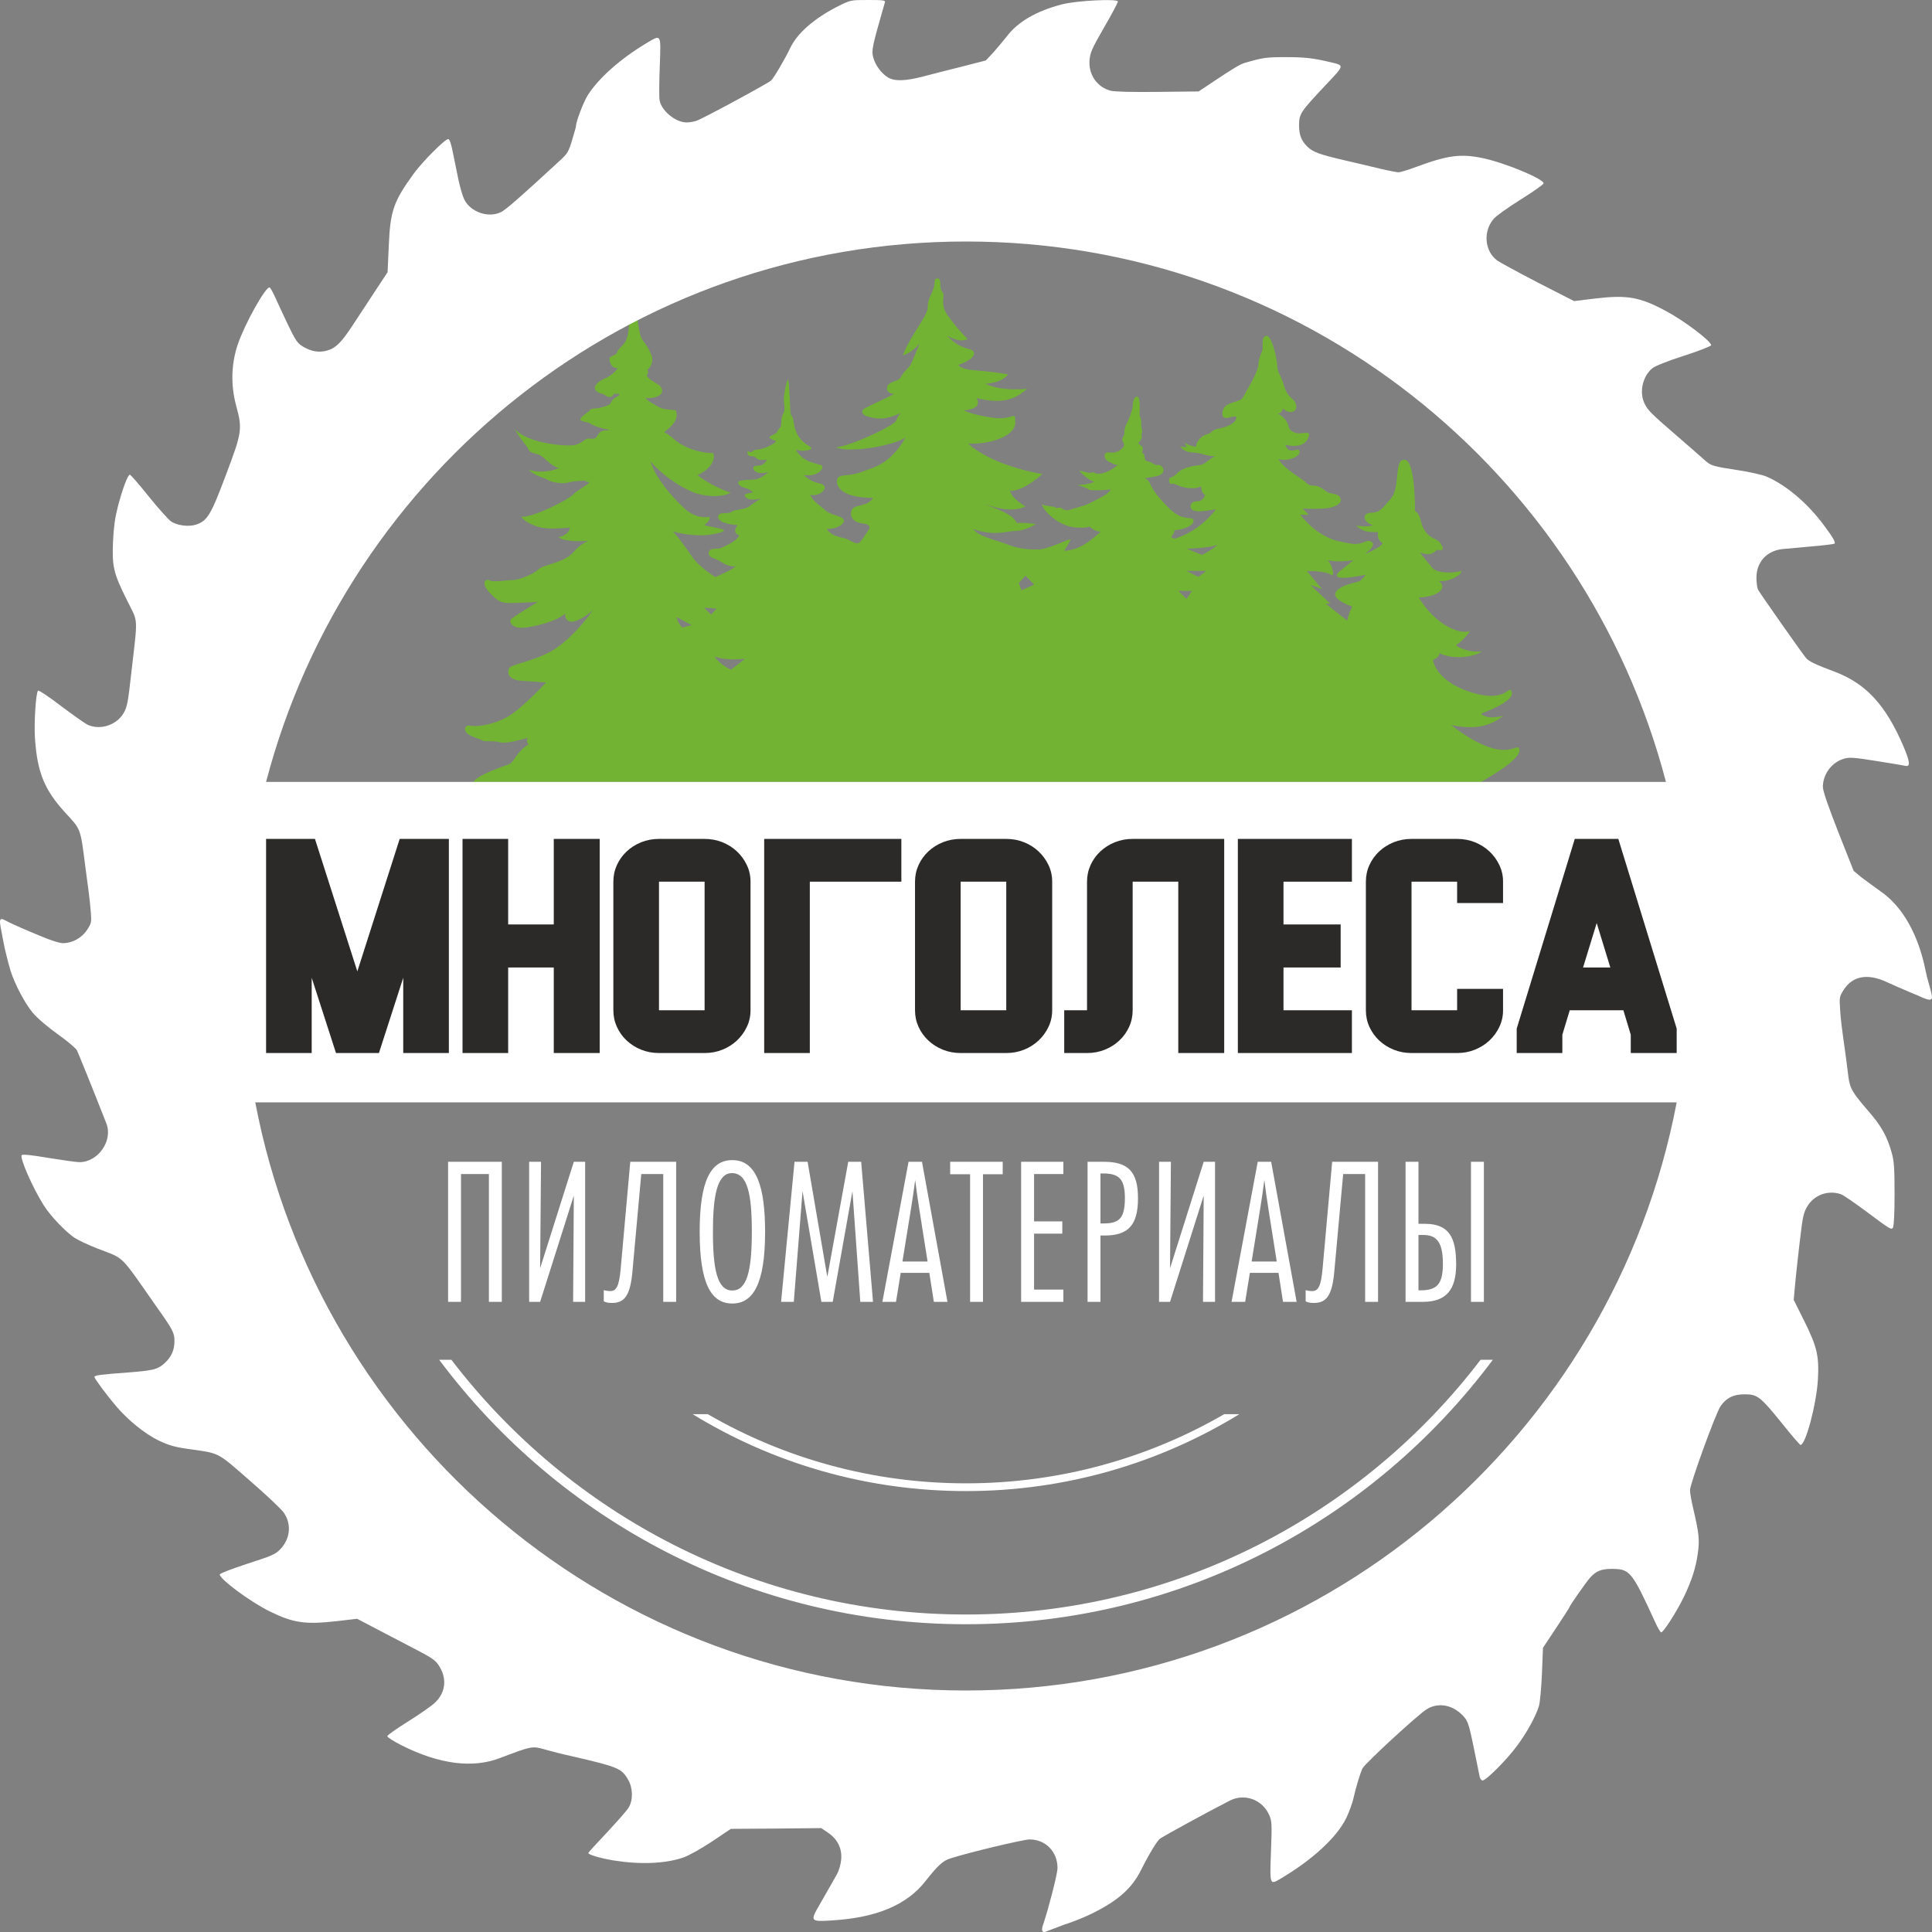 <?xml version="1.0" encoding="UTF-8"?> <svg xmlns="http://www.w3.org/2000/svg" width="87" height="87" viewBox="0 0 87 87" fill="none"><rect x="0" y="0" width="87" height="87" fill="#808080" stroke="none"/><path fill-rule="evenodd" clip-rule="evenodd" d="M68.418 33.77C68.357 33.28 67.914 34.624 65.35 32.652C66.742 32.948 67.348 32.488 67.705 32.228C66.935 32.442 66.69 32.136 66.69 32.136C66.69 32.136 68.199 31.61 68.077 31.175C67.954 30.741 67.898 31.701 66.247 31.175C64.596 30.649 64.53 29.709 64.53 29.709C64.53 29.709 64.8 29.633 64.82 29.418C65.529 29.75 66.421 29.551 66.736 29.341C65.962 29.392 65.564 29.055 65.564 29.055C65.564 29.055 66.013 28.754 66.191 28.406C65.85 28.59 64.713 28.253 63.888 26.91C64.825 26.864 65.192 26.445 64.79 26.164C65.294 26.23 65.86 25.837 65.809 25.709C65.32 25.852 64.662 25.776 64.499 25.576C64.336 25.377 63.938 24.881 63.938 24.881C63.938 24.881 64.265 25.009 64.463 24.927C64.662 24.846 64.672 24.728 64.8 24.769C64.932 24.81 65.019 24.728 64.932 24.575C64.846 24.422 64.79 24.345 64.586 24.258C64.382 24.171 64.097 23.952 63.989 23.487C63.882 23.022 63.719 23.027 63.719 23.027C63.719 23.027 63.75 20.754 63.256 20.703C62.756 20.651 63.072 21.944 62.634 22.45C62.201 22.955 62.135 23.078 61.712 23.093C61.288 23.109 61.426 23.569 61.824 23.645C61.615 23.763 61.064 23.666 61.064 23.666C61.064 23.666 61.253 23.844 61.467 23.911C61.686 23.977 62.053 23.962 62.053 23.962C62.053 23.962 61.982 24.34 62.267 24.447C62.231 24.631 61.457 24.958 61.457 24.958C61.457 24.958 61.971 24.585 61.793 24.427C61.609 24.268 61.482 24.422 61.238 24.473C60.993 24.519 60.932 24.498 60.463 24.411C59.994 24.319 59.775 24.217 59.362 23.952C58.949 23.686 58.552 23.18 58.552 23.18L58.939 23.185L58.664 22.899C58.664 22.899 59.347 22.94 59.76 22.884C60.172 22.828 60.438 22.654 60.366 22.455C60.3 22.256 60.137 22.261 59.912 22.21C59.688 22.159 59.617 22.005 59.383 21.913C59.148 21.821 58.995 21.929 58.822 21.74C58.649 21.551 57.808 21.121 57.573 20.677C58.053 20.794 58.547 20.534 58.521 20.345C58.496 20.156 58.328 20.304 58.134 20.284C57.94 20.263 57.879 20.023 57.879 20.023C57.879 20.023 58.231 20.141 58.562 20.038C58.893 19.936 58.97 19.594 58.944 19.533C58.914 19.471 58.801 19.487 58.577 19.512C58.348 19.533 58.068 19.425 58.032 19.211C57.996 18.996 57.767 18.715 57.548 18.639C57.767 18.572 57.777 18.383 57.777 18.383C57.777 18.383 57.925 18.603 58.195 18.542C58.465 18.48 58.389 18.133 58.231 17.995C58.073 17.862 57.92 17.724 57.808 17.326C57.696 16.922 57.517 16.759 57.517 16.483C57.517 16.207 57.278 15.103 57.033 15.124C56.788 15.144 56.87 15.594 56.86 15.706C56.855 15.819 56.681 16.064 56.666 16.422C56.651 16.779 56.095 17.648 55.968 17.898C55.841 18.153 55.091 18.056 55.045 18.577C55 19.098 55.672 18.593 55.672 18.807C55.672 19.022 55.316 19.216 54.893 19.298C54.47 19.379 54.679 19.461 54.342 19.558C54.006 19.655 53.858 19.977 53.853 20.12C53.522 20.069 53.349 19.936 53.349 19.936C53.349 19.936 53.379 20.049 53.45 20.125C53.196 20.151 53.145 20.079 53.145 20.079C53.145 20.079 53.236 20.355 53.715 20.376C54.194 20.396 54.347 20.575 54.73 20.534C54.434 20.667 54.266 20.917 54.036 20.943C53.807 20.963 53.272 21.035 53.002 21.316C52.732 21.596 52.64 21.428 52.645 21.643C52.65 21.857 52.788 21.75 52.9 21.796C53.017 21.842 53.267 21.97 53.614 21.985C53.96 22 54.087 21.893 54.087 21.893C54.087 21.893 54.077 22.21 54.271 22.281C54.179 22.537 54.047 22.567 53.889 22.572C53.731 22.577 53.603 22.669 53.608 22.807C53.614 22.945 53.741 23.027 54.001 23.027C54.266 23.027 54.755 22.93 54.755 22.93C54.755 22.93 54.098 23.89 52.9 24.258L52.727 24.187C52.727 24.187 52.89 24.033 52.885 23.88C53.435 23.834 53.797 23.609 53.741 23.415C53.685 23.221 53.267 23.528 52.609 22.853C51.952 22.184 51.85 21.918 51.779 21.755C51.708 21.591 51.544 21.535 51.544 21.535C51.544 21.535 51.881 21.494 52.136 21.428C52.39 21.361 52.441 21.167 52.35 21.045C52.258 20.922 52.181 20.938 52.08 20.938C51.978 20.938 51.85 20.8 51.718 20.784C51.59 20.774 51.539 20.687 51.544 20.575C51.55 20.462 51.463 20.396 51.432 20.401C51.402 20.406 51.534 20.181 51.407 20.09C51.279 19.997 51.274 19.987 51.274 19.946C51.279 19.9 51.453 19.778 51.412 19.645C51.371 19.512 51.458 19.517 51.432 19.374C51.407 19.236 51.381 19.185 51.392 19.017C51.402 18.848 51.31 18.776 51.315 18.628C51.32 18.48 51.361 17.883 51.218 17.862C51.075 17.842 51.02 18.051 51.009 18.266C50.999 18.48 50.816 18.93 50.729 19.088C50.648 19.241 50.617 19.415 50.632 19.502C50.653 19.584 50.52 19.701 50.535 19.808C50.551 19.916 50.617 19.931 50.617 20.044C50.617 20.156 50.408 20.33 50.194 20.37C49.98 20.411 49.868 20.325 49.781 20.416C49.694 20.508 49.751 20.703 49.924 20.784C50.102 20.866 50.209 20.953 50.347 20.932C49.944 21.265 49.526 21.397 49.322 21.305C49.118 21.208 49.17 21.326 49.017 21.29C48.864 21.254 48.589 21.188 48.589 21.188C48.589 21.188 48.956 21.612 49.272 21.694C49.057 21.826 48.517 21.842 48.517 21.842C48.517 21.842 48.905 21.949 49.017 22.036C49.124 22.128 50.031 22.041 50.031 22.041C50.031 22.041 49.914 22.215 49.649 22.358C49.383 22.501 49.144 22.628 48.956 22.71C48.767 22.792 48.471 22.858 48.196 22.95C47.921 23.042 47.844 22.874 47.748 22.858C47.651 22.843 47.615 22.91 47.518 22.848C47.427 22.787 47.085 22.802 46.912 22.705C47.034 23.104 47.707 23.625 48.232 23.722C48.762 23.819 49.073 23.717 49.073 23.717C49.073 23.717 49.307 23.952 49.572 23.936C48.899 24.539 48.543 24.744 47.921 24.81C48.12 24.468 48.217 24.345 48.191 24.294C48.166 24.243 47.187 24.738 46.774 24.744C46.361 24.749 45.877 24.723 45.373 24.519C44.868 24.319 44.032 24.156 43.834 23.824C44.812 24.166 45.358 23.906 45.76 23.906C46.163 23.906 46.647 23.599 46.647 23.599C46.647 23.599 46.168 23.528 45.791 23.548C45.531 23.078 44.919 22.971 44.292 22.664C45.556 23.195 46.173 22.802 46.173 22.802C46.173 22.802 45.597 22.491 45.48 22.107C46.107 22.123 46.937 21.346 46.937 21.346C46.937 21.346 44.761 21.019 43.599 19.977C44.547 20.023 45.719 19.65 45.719 19.037C45.719 18.419 45.673 18.945 44.715 18.812C43.757 18.68 43.395 18.475 43.395 18.475C43.395 18.475 44.277 18.455 43.976 17.928C45.047 18.184 45.663 18.041 46.255 17.505C45.036 17.637 44.369 17.28 44.369 17.28C44.369 17.28 45.093 17.27 45.398 16.856C44.909 16.779 44.593 16.733 43.9 16.677C43.207 16.621 43.161 16.432 43.161 16.432C43.161 16.432 43.895 16.192 43.859 15.9C43.824 15.609 43.355 15.87 42.636 15.108C43.253 15.476 43.574 15.267 43.574 15.267C43.574 15.267 43.181 14.873 42.977 14.603C42.779 14.332 42.56 14.128 42.488 13.79C42.412 13.453 42.57 13.3 42.422 13.126C42.274 12.953 42.427 12.539 42.223 12.539C42.014 12.539 42.147 12.733 42.014 13.055C41.882 13.377 41.77 13.53 41.775 13.867C41.78 14.204 40.939 15.2 40.659 16.003C41.128 15.844 41.413 15.466 41.413 15.466C41.413 15.466 41.148 16.125 41.036 16.36C40.924 16.595 40.725 16.687 40.608 16.912C40.491 17.137 40.389 17.111 40.185 17.203C39.981 17.295 39.945 17.387 39.94 17.484C39.935 17.581 39.996 17.724 40.272 17.739C39.843 17.959 39.166 18.261 38.941 18.388C38.712 18.516 38.87 18.7 39.074 18.756C39.278 18.812 39.594 18.899 39.971 18.807C40.348 18.715 40.547 18.598 40.547 18.598C40.547 18.598 40.419 18.751 40.348 18.95C40.277 19.149 38.401 20.059 37.642 20.146C38.258 20.416 40.256 20.069 40.781 19.696C40.062 20.938 39.359 21.035 38.799 21.249C38.238 21.464 37.861 21.351 37.739 21.505C37.616 21.663 37.581 22.409 39.313 22.424C39.059 22.828 38.518 22.705 38.376 22.93C38.233 23.155 38.34 23.512 38.834 23.569C39.324 23.625 39.104 23.87 39.104 23.87C38.946 24.115 38.783 24.401 38.656 24.457C38.523 24.514 38.218 24.284 38.029 24.238C37.84 24.187 37.438 24.141 37.229 23.819C37.672 23.829 38.065 23.594 37.993 23.405C37.922 23.216 37.438 23.221 37.168 22.981C36.898 22.741 36.628 22.598 36.48 22.276C36.831 22.383 37.234 22.067 37.122 21.888C37.005 21.704 36.643 21.831 36.194 21.387C36.75 21.494 37.091 21.142 37.025 20.994C36.959 20.846 36.21 20.922 35.833 20.248C36.108 20.345 36.536 20.284 36.536 20.186C36.541 20.09 36.179 20.033 35.924 19.589C35.675 19.144 35.802 18.874 35.613 18.674C35.568 18.552 35.547 17.096 35.486 17.101C35.42 17.106 35.282 17.811 35.297 18.031C35.313 18.25 35.364 18.445 35.272 18.623C35.18 18.802 35.18 18.955 35.18 19.104C35.185 19.247 35.027 19.328 35.002 19.436C34.976 19.543 34.645 19.619 34.65 19.696C34.655 19.773 34.88 19.819 34.946 19.86C35.012 19.9 34.487 20.212 34.156 20.238C33.825 20.263 33.922 20.37 33.815 20.36C33.713 20.355 33.682 20.299 33.667 20.325C33.651 20.35 33.641 20.554 33.845 20.544C34.049 20.534 34.054 20.692 34.212 20.708C34.375 20.723 34.543 20.703 34.543 20.703C34.543 20.703 34.411 20.912 34.288 20.943C34.166 20.978 33.952 20.948 33.922 21.05C33.886 21.152 34.044 21.3 34.248 21.305C34.452 21.31 34.615 21.249 34.615 21.249C34.615 21.249 34.263 21.566 33.998 21.591C33.733 21.617 33.34 21.602 33.269 21.683C33.198 21.765 33.254 21.888 33.57 21.98C33.886 22.072 33.896 22.184 33.896 22.184C33.896 22.184 33.565 22.215 33.544 22.276C33.519 22.342 33.595 22.491 33.886 22.496C34.176 22.501 34.309 22.414 34.309 22.414C34.309 22.414 33.952 22.644 33.743 22.802C33.529 22.96 33.091 22.935 32.968 23.032C32.846 23.129 32.612 23.104 32.5 23.114C32.388 23.124 32.219 23.277 32.449 23.451C32.678 23.625 33.218 23.645 33.218 23.645C33.218 23.645 32.923 23.982 33.285 24.105C33.218 24.365 32.484 24.682 32.393 24.698C32.301 24.713 32.097 24.692 31.99 24.759C31.883 24.825 31.837 25.05 32.153 25.147C32.474 25.249 32.688 25.546 33.137 25.5C32.933 25.678 32.214 25.985 32.214 25.985C32.214 25.985 31.496 25.556 31.159 25.06C30.823 24.57 30.497 24.12 30.298 23.931C31.062 24.136 31.633 24.125 32.005 24.074C32.372 24.018 32.602 23.942 32.602 23.88C32.602 23.814 31.822 23.691 31.71 23.64C32 23.477 31.954 23.272 31.954 23.272C31.954 23.272 31.389 23.425 30.808 22.884C30.222 22.337 29.523 21.515 29.289 20.779C30.048 21.622 30.864 22.021 31.236 22.174C31.608 22.327 32.403 22.445 32.907 22.189C31.995 21.883 31.409 21.392 31.409 21.392C31.409 21.392 32.281 21.035 32.128 20.406C31.521 20.401 30.808 20.171 30.385 19.803C29.962 19.441 29.901 19.461 29.901 19.461C29.901 19.461 30.645 18.991 30.436 18.506C30.39 18.409 29.941 18.511 29.605 18.296C29.269 18.082 29.207 18.092 29.06 17.913C29.36 17.98 29.88 17.837 29.814 17.545C29.742 17.254 29.325 17.224 29.121 16.917C29.197 16.794 29.202 16.707 29.151 16.636C29.314 16.564 29.396 16.284 29.37 16.12C29.345 15.957 29.141 15.558 28.932 15.308C28.723 15.057 28.657 13.647 28.56 13.658C28.463 13.663 28.56 14 28.458 14.179C28.356 14.363 28.326 14.618 28.305 14.848C28.285 15.078 28.214 15.344 28.086 15.492C27.954 15.64 27.806 15.768 27.786 15.88C27.765 15.992 27.444 16.028 27.444 16.156C27.439 16.284 27.515 16.442 27.587 16.508C27.658 16.575 27.821 16.58 27.821 16.58C27.821 16.58 27.622 16.871 27.286 17.019C26.945 17.167 26.802 17.331 26.787 17.438C26.771 17.54 26.873 17.678 27.072 17.719C27.271 17.76 27.286 17.872 27.439 17.883C27.592 17.898 27.592 17.729 27.704 17.729C27.816 17.729 27.898 17.739 27.898 17.775C27.903 17.811 27.566 17.949 27.521 18.107C27.475 18.266 27.205 18.302 27.031 18.358C26.858 18.414 26.613 18.373 26.568 18.46C26.522 18.552 26.145 18.761 26.134 18.879C26.124 18.991 26.501 18.991 26.593 19.083C26.685 19.175 27.235 19.328 27.327 19.333C27.419 19.338 27.419 19.364 27.419 19.379C27.419 19.395 27.133 19.323 26.991 19.492C26.848 19.655 26.868 19.798 26.583 19.752C26.303 19.706 26.241 19.992 25.813 20.049C25.385 20.105 23.663 19.941 23.178 19.298C23.403 19.768 23.729 20.054 23.805 20.248C23.882 20.442 24.198 20.391 24.412 20.559C24.626 20.733 25.003 21.106 25.171 21.055C25.049 21.188 24.228 21.346 23.811 21.137C24.009 21.418 24.529 21.51 24.672 21.612C24.814 21.714 25.334 21.811 25.594 21.729C25.849 21.648 26.354 21.643 26.354 21.643C26.354 21.643 26.415 21.735 26.552 21.704C26.496 21.831 26.053 22.026 25.798 22.281C25.543 22.531 23.968 23.323 23.474 23.267C23.617 23.502 24.152 23.752 24.565 23.788C24.977 23.824 25.66 23.758 25.66 23.758C25.66 23.758 25.676 24.069 25.141 24.197C25.558 24.447 26.501 24.355 26.501 24.355C26.501 24.355 26.191 24.437 25.793 24.892C25.395 25.346 24.453 25.423 24.239 25.643C24.024 25.862 23.357 26.118 23.117 26.118C22.878 26.118 22.19 26.23 22.042 26.133C21.889 26.036 21.634 26.225 22.022 26.659C22.409 27.093 22.593 27.155 22.97 27.155C23.347 27.155 24.223 27.104 24.223 27.104C24.223 27.104 23.021 27.814 22.985 27.921C22.949 28.028 23.072 28.304 23.566 28.268C24.06 28.233 25.105 27.967 25.457 27.625C25.421 27.916 25.61 27.993 25.742 27.998C25.88 28.003 26.277 27.865 26.69 27.477C26.476 27.834 25.589 28.922 24.748 29.367C23.907 29.811 22.98 29.913 22.913 30.113C22.847 30.317 22.878 30.619 23.51 30.659C24.142 30.7 24.59 30.731 24.59 30.731C24.59 30.731 23.54 31.88 22.863 32.274C22.185 32.662 21.405 32.739 21.166 32.677C20.926 32.616 20.829 32.917 21.125 33.086C21.42 33.255 21.629 33.28 21.721 33.346C21.813 33.413 22.251 33.341 22.531 33.428C22.812 33.515 23.765 33.224 23.765 33.224C23.765 33.224 23.673 33.387 23.805 33.52C23.24 33.862 23.173 34.307 22.919 34.414C22.664 34.522 21.558 34.859 21.318 35.211H66.701C66.69 35.191 68.474 34.266 68.418 33.77ZM30.726 28.263C30.507 28.044 30.466 27.788 30.466 27.788L31.149 28.151C31.149 28.151 30.92 28.202 30.726 28.263ZM31.705 27.364L32.27 27.405L32.021 27.676L31.705 27.364ZM32.923 30.159C32.923 30.159 32.479 29.985 32.168 29.561C32.724 29.776 33.55 29.663 33.55 29.663L32.923 30.159ZM46 26.578L45.877 26.256L46.178 25.924L46.57 26.327L46 26.578ZM53.43 26.971L53.068 26.608H53.675L53.43 26.971ZM53.965 25.98L53.43 25.709H54.317L53.965 25.98ZM54.128 24.989L53.435 24.708C53.435 24.708 54.505 24.687 54.826 24.524C54.648 24.728 54.128 24.989 54.128 24.989ZM61.197 26.179C61.064 26.235 60.31 26.348 60.142 26.68C59.974 27.012 60.901 27.318 60.901 27.318C60.748 27.548 60.667 27.947 60.667 27.947L59.698 27.186H59.907L59.005 26.337L59.53 26.521L58.852 25.714C58.852 25.714 59.678 25.699 59.923 25.878C60.162 26.051 59.964 25.367 59.79 25.224C60.295 25.351 60.947 25.224 60.947 25.224C60.947 25.224 60.565 25.54 60.32 25.73C60.081 25.919 60.172 26.082 60.784 26C61.395 25.919 61.503 25.878 61.503 25.878C61.503 25.878 61.329 26.123 61.197 26.179Z" fill="#72B334"></path><path fill-rule="evenodd" clip-rule="evenodd" d="M23.652 40.291C23.588 40.355 23.567 41.008 23.567 42.969C23.567 44.404 23.596 45.611 23.624 45.661C23.674 45.725 23.901 45.746 24.532 45.732L25.376 45.711V42.976V40.241L24.56 40.219C23.986 40.205 23.716 40.227 23.652 40.291L23.652 40.291Z" fill="black"></path><path fill-rule="evenodd" clip-rule="evenodd" d="M35.429 40.291C35.365 40.355 35.344 41.008 35.344 42.969C35.344 44.404 35.372 45.611 35.401 45.661C35.45 45.725 35.677 45.746 36.309 45.732L37.153 45.711V42.976V40.241L36.337 40.219C35.763 40.205 35.493 40.227 35.429 40.291V40.291Z" fill="black"></path><path fill-rule="evenodd" clip-rule="evenodd" d="M58.987 42.485C58.938 42.656 58.838 42.99 58.767 43.224C58.554 43.899 58.562 43.899 59.094 43.899C59.533 43.899 59.555 43.892 59.555 43.728C59.555 43.643 59.526 43.473 59.491 43.359C59.456 43.245 59.377 42.976 59.314 42.763C59.136 42.166 59.087 42.116 58.987 42.485Z" fill="black"></path><path fill-rule="evenodd" clip-rule="evenodd" d="M86.863 43.132L86.863 43.136V43.136L86.863 43.132ZM43.5 73.141C53.209 73.141 61.826 68.461 67.225 61.231H66.674C61.344 68.204 52.947 72.703 43.5 72.703C34.053 72.703 25.656 68.204 20.326 61.231H19.776C25.174 68.461 33.791 73.141 43.5 73.141ZM43.5 67.145C48.011 67.145 52.226 65.878 55.811 63.681H55.13C51.708 65.662 47.736 66.796 43.5 66.796C39.264 66.796 35.292 65.662 31.87 63.681H31.189C34.774 65.878 38.989 67.145 43.5 67.145ZM11.982 35.211H75.02C71.357 21.208 58.635 10.875 43.5 10.875C28.366 10.875 15.644 21.208 11.982 35.211ZM75.503 49.64H11.495C14.364 64.723 27.601 76.125 43.5 76.125C59.398 76.125 72.634 64.723 75.503 49.64ZM86.782 44.024C86.78 44.017 86.778 44.01 86.776 44.002L86.776 44.002V44.002C86.759 43.941 86.739 43.85 86.714 43.723C86.388 42.09 85.674 40.817 84.681 40.136C84.403 39.939 84.015 39.653 83.818 39.503L83.472 39.218L82.778 37.462C82.302 36.25 82.085 35.61 82.085 35.426C82.092 34.848 82.499 34.31 83.057 34.16C83.295 34.092 83.526 34.113 84.498 34.269C85.137 34.371 85.722 34.467 85.803 34.487C86.034 34.542 86.007 34.29 85.715 33.609C84.919 31.751 84.036 30.785 82.615 30.247C81.758 29.927 81.459 29.784 81.33 29.634C81.181 29.464 79.264 26.735 79.169 26.558C79.128 26.476 79.094 26.238 79.094 26.02C79.094 25.319 79.543 24.816 80.243 24.727C80.379 24.713 80.956 24.659 81.521 24.611C82.092 24.564 82.581 24.502 82.608 24.482C82.669 24.421 82.547 24.21 82.132 23.652C81.385 22.644 80.413 21.828 79.529 21.453C79.338 21.378 78.774 21.249 78.271 21.174C77.129 20.997 77.048 20.977 76.769 20.725C76.647 20.609 76.069 20.112 75.491 19.609C74.315 18.595 74.166 18.445 74.03 18.111C73.819 17.621 73.982 16.934 74.403 16.587C74.519 16.485 75.083 16.26 75.824 16.022C76.504 15.804 77.055 15.586 77.055 15.545C77.055 15.362 75.831 14.436 75.009 14C73.839 13.374 73.268 13.272 71.841 13.442L70.882 13.558L69.258 12.728C68.367 12.265 67.538 11.816 67.416 11.727C66.845 11.298 66.777 10.407 67.273 9.842C67.382 9.719 67.925 9.331 68.49 8.977C69.047 8.63 69.509 8.304 69.509 8.256C69.509 8.052 67.749 7.324 66.763 7.119C65.778 6.915 65.186 6.99 63.779 7.514C63.412 7.65 63.052 7.759 62.977 7.759C62.909 7.759 62.515 7.684 62.114 7.589C61.712 7.494 60.992 7.317 60.503 7.208C59.422 6.956 59.13 6.847 58.885 6.616C58.599 6.343 58.497 6.078 58.497 5.622C58.504 5.125 58.565 5.03 59.707 3.818C60.557 2.92 60.543 2.954 59.925 2.804C59.13 2.614 58.756 2.573 57.899 2.573C57.022 2.573 56.873 2.593 56.057 2.831C55.846 2.893 55.581 3.049 54.691 3.641L53.977 4.118L52.128 4.138C50.952 4.152 50.184 4.131 50.007 4.084C49.402 3.92 49.015 3.362 49.062 2.716C49.09 2.375 49.164 2.198 49.715 1.239C50.062 0.647 50.34 0.116 50.34 0.068C50.34 -0.068 48.471 0.027 47.818 0.197C46.67 0.497 45.833 0.98 45.33 1.647C45.174 1.845 44.902 2.171 44.725 2.369L44.392 2.723L43.305 3.002C42.707 3.151 41.925 3.349 41.571 3.444C40.797 3.648 40.294 3.669 39.994 3.492C39.695 3.315 39.417 2.94 39.321 2.58C39.24 2.266 39.267 2.124 39.845 0.116C39.879 0.014 39.811 0 39.09 0C38.309 0 38.302 0 37.744 0.279C36.677 0.817 35.902 1.491 35.583 2.164C35.331 2.688 34.849 3.512 34.719 3.628C34.57 3.764 31.661 5.336 31.368 5.438C31.246 5.479 31.049 5.513 30.92 5.513C30.423 5.513 29.791 4.996 29.703 4.519C29.676 4.383 29.683 3.696 29.71 2.988C29.764 1.491 29.791 1.538 29.084 1.96C27.929 2.654 26.95 3.526 26.467 4.288C26.27 4.608 25.937 5.472 25.937 5.683C25.937 5.717 25.855 6.003 25.76 6.316C25.611 6.82 25.55 6.922 25.237 7.208C23.456 8.855 22.803 9.42 22.579 9.542C22.015 9.835 21.199 9.563 20.907 8.984C20.832 8.834 20.71 8.412 20.635 8.052C20.56 7.684 20.445 7.133 20.384 6.82C20.316 6.473 20.241 6.262 20.186 6.262C20.037 6.262 19.044 7.255 18.63 7.82C17.726 9.066 17.576 9.481 17.508 11.046L17.454 12.258L16.883 13.122C16.57 13.599 16.115 14.286 15.877 14.654C15.38 15.416 15.109 15.688 14.714 15.79C14.361 15.886 14.028 15.831 13.654 15.614C13.402 15.464 13.321 15.355 12.995 14.681C12.797 14.259 12.532 13.708 12.417 13.442C12.301 13.184 12.179 12.959 12.145 12.945C11.968 12.884 11.023 14.579 10.704 15.518C10.412 16.389 10.384 17.342 10.636 18.275C10.921 19.323 10.901 19.459 10.174 21.385C9.494 23.196 9.337 23.454 8.828 23.624C8.495 23.733 7.971 23.665 7.706 23.481C7.584 23.4 7.128 22.889 6.7 22.358C6.272 21.821 5.884 21.378 5.85 21.378C5.755 21.372 5.51 22.025 5.3 22.842C5.177 23.325 5.116 23.767 5.089 24.4C5.041 25.517 5.116 25.823 5.721 27.034C6.238 28.076 6.211 27.681 5.911 30.322C5.762 31.663 5.721 31.853 5.558 32.125C5.239 32.656 4.518 32.888 3.961 32.643C3.838 32.588 3.301 32.207 2.757 31.799C2.166 31.349 1.745 31.07 1.711 31.104C1.615 31.2 1.527 32.561 1.575 33.248C1.677 34.78 2.003 35.569 2.927 36.583C3.662 37.38 3.614 37.25 3.852 39.102C3.893 39.401 3.954 39.857 3.988 40.123C4.022 40.381 4.069 40.81 4.09 41.075C4.124 41.525 4.117 41.572 3.927 41.865C3.689 42.233 3.26 42.471 2.839 42.471C2.642 42.471 2.207 42.321 1.35 41.953C0.831 41.736 0.374 41.523 0.185 41.42C-0.032 41.31 -0.015 41.489 0.023 41.718C0.061 41.948 0.204 42.661 0.204 42.661V42.661C0.215 42.708 0.228 42.763 0.242 42.825C0.31 43.117 0.412 43.512 0.473 43.709L0.473 43.71C0.677 44.343 1.119 45.173 1.466 45.595C1.67 45.84 2.112 46.221 2.587 46.561C3.022 46.874 3.417 47.201 3.464 47.297C3.532 47.433 4.219 49.134 4.661 50.264C4.688 50.339 4.749 50.489 4.79 50.591C5.096 51.36 4.416 52.34 3.573 52.333C3.444 52.333 2.819 52.245 2.18 52.142C1.391 52.006 1.01 51.972 0.976 52.02C0.888 52.163 1.486 53.517 1.976 54.286C2.282 54.77 2.968 55.484 3.362 55.743C3.546 55.859 4.008 56.077 4.396 56.226C5.64 56.709 5.354 56.423 7.06 58.86C7.794 59.895 7.856 60.017 7.856 60.392C7.856 60.786 7.72 61.099 7.434 61.365C7.115 61.664 6.924 61.712 5.816 61.8C4.525 61.896 4.253 61.93 4.253 62.005C4.253 62.08 4.803 62.821 5.232 63.325C5.762 63.951 6.537 64.577 7.149 64.87C7.577 65.074 7.849 65.156 8.406 65.238C9.936 65.455 9.732 65.353 11.234 66.66C11.975 67.3 12.661 67.953 12.77 68.103C13.137 68.62 13.076 69.287 12.627 69.757C12.403 69.995 12.254 70.056 11.139 70.417C10.452 70.642 9.895 70.853 9.895 70.9C9.895 71.111 11.288 72.146 12.158 72.568C13.212 73.085 13.742 73.16 15.149 73.004L16.081 72.895L16.951 73.351C17.427 73.603 18.215 74.011 18.698 74.263C19.445 74.651 19.608 74.76 19.765 75.005C20.139 75.59 20.071 76.209 19.588 76.672C19.432 76.822 18.881 77.203 18.371 77.523C17.862 77.843 17.44 78.135 17.44 78.183C17.44 78.231 17.739 78.421 18.106 78.605C19.779 79.442 21.274 79.64 22.504 79.17C24 78.605 23.952 78.612 24.639 78.809C24.884 78.877 25.393 79.007 25.767 79.088C27.827 79.565 27.983 79.626 28.282 80.136C28.506 80.518 28.513 81.062 28.309 81.396C28.235 81.525 27.793 82.022 27.344 82.505C26.889 82.988 26.508 83.403 26.494 83.438C26.467 83.512 27.018 83.676 27.637 83.778C28.826 83.968 29.941 83.927 30.763 83.648C31.008 83.567 31.552 83.26 32.048 82.934L32.911 82.355L34.951 82.342L36.983 82.321L37.282 82.525C37.717 82.818 37.921 83.233 37.88 83.73C37.86 83.968 37.778 84.234 37.683 84.411C37.404 84.894 37.221 85.221 36.902 85.779C36.473 86.514 36.494 86.541 37.445 86.48C39.471 86.357 40.824 85.792 41.68 84.704C42.224 84.009 42.462 83.791 42.788 83.689C43.604 83.424 46.085 82.832 46.364 82.832C47.084 82.832 47.621 83.383 47.621 84.118C47.621 84.382 47.217 85.935 47.001 86.582C46.998 86.593 46.995 86.603 46.991 86.614L46.99 86.616C46.98 86.644 46.971 86.67 46.962 86.695C46.823 87.132 47.13 86.971 47.13 86.971L47.796 86.716C47.878 86.683 47.976 86.649 48.084 86.616C48.41 86.507 48.92 86.296 49.219 86.146C50.374 85.568 50.979 85.023 51.394 84.186C51.741 83.492 52.114 82.879 52.237 82.798C52.522 82.607 54.5 81.532 55.384 81.082C56.043 80.742 56.852 81.042 57.151 81.729C57.274 82.001 57.281 82.131 57.233 83.383C57.179 84.908 57.172 84.887 57.675 84.594C59.116 83.737 60.197 82.736 60.618 81.879C60.754 81.6 60.897 81.198 60.944 80.994C61.053 80.497 61.264 79.803 61.359 79.626C61.475 79.401 63.854 77.21 64.241 76.972C64.717 76.672 65.315 76.747 65.771 77.155C66.097 77.455 66.131 77.55 66.389 78.816C66.505 79.395 66.62 79.939 66.634 80.021C66.654 80.109 66.716 80.177 66.763 80.177C66.919 80.177 67.851 79.245 68.313 78.619C68.762 78.013 69.163 77.285 69.305 76.808C69.346 76.659 69.407 76.012 69.435 75.372L69.482 74.201L70.074 73.31C70.4 72.82 70.665 72.405 70.665 72.391C70.665 72.33 71.44 71.22 71.61 71.037C71.875 70.744 72.113 70.649 72.568 70.649C73.398 70.649 73.479 70.744 74.533 73.044C74.648 73.303 74.771 73.507 74.805 73.507C74.907 73.507 75.498 72.582 75.811 71.942C76.185 71.166 76.368 70.601 76.457 69.927C76.538 69.335 76.511 69.056 76.246 67.926C76.171 67.606 76.103 67.239 76.103 67.103C76.103 66.823 77.252 63.659 77.476 63.325C77.734 62.951 78.054 62.787 78.557 62.787C79.141 62.787 79.264 62.883 80.256 64.108C80.678 64.639 81.052 65.067 81.079 65.067C81.31 65.067 81.793 63.243 81.861 62.141C81.922 61.065 81.827 60.657 81.255 59.5L80.773 58.534L80.82 58.003C80.868 57.451 81.018 56.083 81.14 55.151C81.194 54.742 81.262 54.511 81.405 54.293C81.718 53.796 82.336 53.585 82.894 53.776C83.016 53.817 83.573 54.205 84.138 54.627C85.062 55.321 85.178 55.396 85.239 55.287C85.287 55.212 85.314 54.627 85.314 53.769C85.314 52.639 85.293 52.292 85.191 51.931C84.994 51.196 84.716 50.7 84.158 50.06C83.41 49.195 83.308 49.025 83.234 48.481C83.206 48.229 83.145 47.773 83.105 47.474C82.928 46.214 82.894 45.949 82.86 45.432C82.826 44.914 82.833 44.873 83.023 44.574C83.424 43.948 84.09 43.825 84.94 44.213V44.213C85.184 44.329 85.708 44.554 86.109 44.724C86.328 44.813 86.482 44.878 86.591 44.932C87.074 45.14 87.004 44.909 86.985 44.788C86.968 44.679 86.815 44.139 86.782 44.024Z" fill="white"></path><path d="M20.759 58.623V52.868H22.016V58.623H22.597V52.316H20.178V58.623H20.759ZM24.323 57.109L24.363 52.316H23.828V58.623H24.323L25.84 53.839L25.808 58.623H26.35V52.316H25.84L24.323 57.109ZM27.558 58.673C28.123 58.673 28.39 58.347 28.485 57.193L28.877 52.868H29.867V58.623H30.448V52.316H28.382L27.95 57.134C27.88 57.92 27.754 58.138 27.487 58.138C27.385 58.138 27.267 58.121 27.188 58.096V58.598C27.267 58.648 27.392 58.673 27.558 58.673ZM32.976 58.699C33.895 58.699 34.453 57.854 34.453 55.478C34.453 53.479 34.083 52.241 32.976 52.241C32.002 52.241 31.507 53.178 31.507 55.47C31.507 57.795 32.017 58.699 32.976 58.699ZM32.976 58.113C32.3 58.113 32.104 57.168 32.104 55.47C32.104 53.906 32.276 52.827 32.96 52.827C33.667 52.827 33.856 53.788 33.856 55.47C33.856 57.301 33.612 58.113 32.976 58.113ZM37.498 58.623L38.386 53.638L38.74 58.623H39.313L38.779 52.316H38.197L37.255 57.502L36.367 52.316H35.778L35.173 58.623H35.746L36.139 53.638L36.988 58.623H37.498ZM42.665 58.623L41.518 52.316H40.913L39.735 58.623H40.348L40.56 57.318H41.848L42.052 58.623H42.665ZM41.031 54.382C41.11 53.906 41.149 53.596 41.212 53.136C41.267 53.596 41.314 53.914 41.385 54.374L41.77 56.808H40.638L41.031 54.382ZM44.265 58.623V52.877H45.153V52.316H42.788V52.877H43.684V58.623H44.265ZM47.885 58.623V58.071H46.565V55.553H47.837V55.001H46.565V52.868H47.885V52.316H45.983V58.623H47.885ZM49.555 58.623V55.637H49.728C50.789 55.637 51.245 55.194 51.245 53.956C51.245 52.743 50.789 52.316 49.697 52.316H48.974V58.623H49.555ZM49.555 52.843H49.689C50.388 52.843 50.655 53.094 50.655 53.947C50.655 54.834 50.42 55.093 49.705 55.093H49.555V52.843ZM52.688 57.109L52.727 52.316H52.193V58.623H52.688L54.204 53.839L54.172 58.623H54.714V52.316H54.204L52.688 57.109ZM58.389 58.623L57.242 52.316H56.637L55.458 58.623H56.071L56.283 57.318H57.572L57.776 58.623H58.389ZM56.755 54.382C56.833 53.906 56.872 53.596 56.935 53.136C56.99 53.596 57.037 53.914 57.108 54.374L57.493 56.808H56.362L56.755 54.382ZM59.164 58.673C59.73 58.673 59.997 58.347 60.091 57.193L60.484 52.868H61.474V58.623H62.055V52.316H59.989L59.557 57.134C59.486 57.92 59.36 58.138 59.093 58.138C58.991 58.138 58.873 58.121 58.795 58.096V58.598C58.873 58.648 58.999 58.673 59.164 58.673ZM64.079 58.623C65.124 58.623 65.572 58.08 65.572 56.934C65.572 55.721 65.25 55.11 64.166 55.11H63.875V52.316H63.294V58.623H64.079ZM66.821 58.623V52.316H66.24V58.623H66.821ZM63.875 55.612H64.095C64.7 55.612 64.975 55.947 64.975 56.908C64.975 57.828 64.708 58.105 63.969 58.105H63.875V55.612Z" fill="white"></path><path d="M72.875 37.777L75.503 46.319V47.419H73.435V46.594L73.102 45.493H70.687L70.354 46.594V47.419H68.299V46.319L70.914 37.777H72.875ZM71.287 43.567H72.515L71.901 41.566L71.287 43.567Z" fill="#2B2A29"></path><path d="M65.616 47.419H63.562C63.277 47.419 63.01 47.369 62.761 47.269C62.512 47.169 62.294 47.031 62.107 46.856C61.921 46.681 61.774 46.477 61.667 46.243C61.56 46.01 61.507 45.76 61.507 45.493V39.703C61.507 39.436 61.56 39.186 61.667 38.953C61.774 38.719 61.921 38.515 62.107 38.34C62.294 38.165 62.512 38.027 62.761 37.927C63.01 37.827 63.277 37.777 63.562 37.777H65.616C65.901 37.777 66.167 37.827 66.416 37.927C66.665 38.027 66.883 38.165 67.07 38.34C67.257 38.515 67.406 38.719 67.517 38.953C67.628 39.186 67.684 39.436 67.684 39.703V40.666H65.616V39.703H63.562V45.493H65.616V44.53H67.684V45.493C67.684 45.76 67.628 46.01 67.517 46.243C67.406 46.477 67.257 46.681 67.07 46.856C66.883 47.031 66.665 47.169 66.416 47.269C66.167 47.369 65.901 47.419 65.616 47.419Z" fill="#2B2A29"></path><path d="M60.878 39.703H57.797V41.629H60.371V43.567H57.797V45.493H60.878V47.419H55.742V37.777H60.878V39.703Z" fill="#2B2A29"></path><path d="M55.127 47.419H53.059V39.703H51.005V45.493C51.005 45.76 50.951 46.01 50.845 46.243C50.738 46.477 50.591 46.681 50.404 46.856C50.218 47.031 50 47.169 49.751 47.269C49.502 47.369 49.235 47.419 48.95 47.419H47.923V45.493H48.95V39.703C48.95 39.436 49.004 39.186 49.11 38.953C49.217 38.719 49.364 38.515 49.55 38.34C49.737 38.165 49.955 38.027 50.204 37.927C50.453 37.827 50.72 37.777 51.005 37.777H55.127V47.419Z" fill="#2B2A29"></path><path d="M45.313 47.419H43.259C42.974 47.419 42.707 47.369 42.458 47.269C42.209 47.169 41.991 47.031 41.805 46.856C41.618 46.681 41.471 46.477 41.364 46.243C41.258 46.01 41.204 45.76 41.204 45.493V39.703C41.204 39.436 41.258 39.186 41.364 38.953C41.471 38.719 41.618 38.515 41.805 38.34C41.991 38.165 42.209 38.027 42.458 37.927C42.707 37.827 42.974 37.777 43.259 37.777H45.313C45.598 37.777 45.865 37.827 46.114 37.927C46.363 38.027 46.581 38.165 46.767 38.34C46.954 38.515 47.103 38.719 47.214 38.953C47.326 39.186 47.381 39.436 47.381 39.703V45.493C47.381 45.76 47.326 46.01 47.214 46.243C47.103 46.477 46.954 46.681 46.767 46.856C46.581 47.031 46.363 47.169 46.114 47.269C45.865 47.369 45.598 47.419 45.313 47.419ZM43.259 45.493H45.313V39.703H43.259V45.493Z" fill="#2B2A29"></path><path d="M36.467 47.419H34.412V37.777H40.589V39.703H36.467V47.419Z" fill="#2B2A29"></path><path d="M31.729 47.419H29.675C29.39 47.419 29.123 47.369 28.874 47.269C28.625 47.169 28.407 47.031 28.221 46.856C28.034 46.681 27.887 46.477 27.78 46.243C27.674 46.01 27.62 45.76 27.62 45.493V39.703C27.62 39.436 27.674 39.186 27.78 38.953C27.887 38.719 28.034 38.515 28.221 38.34C28.407 38.165 28.625 38.027 28.874 37.927C29.123 37.827 29.39 37.777 29.675 37.777H31.729C32.014 37.777 32.281 37.827 32.53 37.927C32.779 38.027 32.997 38.165 33.184 38.34C33.37 38.515 33.519 38.719 33.63 38.953C33.742 39.186 33.797 39.436 33.797 39.703V45.493C33.797 45.76 33.742 46.01 33.63 46.243C33.519 46.477 33.37 46.681 33.184 46.856C32.997 47.031 32.779 47.169 32.53 47.269C32.281 47.369 32.014 47.419 31.729 47.419ZM29.675 45.493H31.729V39.703H29.675V45.493Z" fill="#2B2A29"></path><path d="M24.937 37.777H27.005V47.419H24.937V43.567H22.883V47.419H20.828V37.777H22.883V41.629H24.937V37.777Z" fill="#2B2A29"></path><path d="M20.213 47.419H18.158V44.03L17.064 47.419H15.13L14.036 44.03V47.419H11.982V37.777H14.183L16.091 43.742L17.998 37.777H20.213V47.419Z" fill="#2B2A29"></path></svg> 